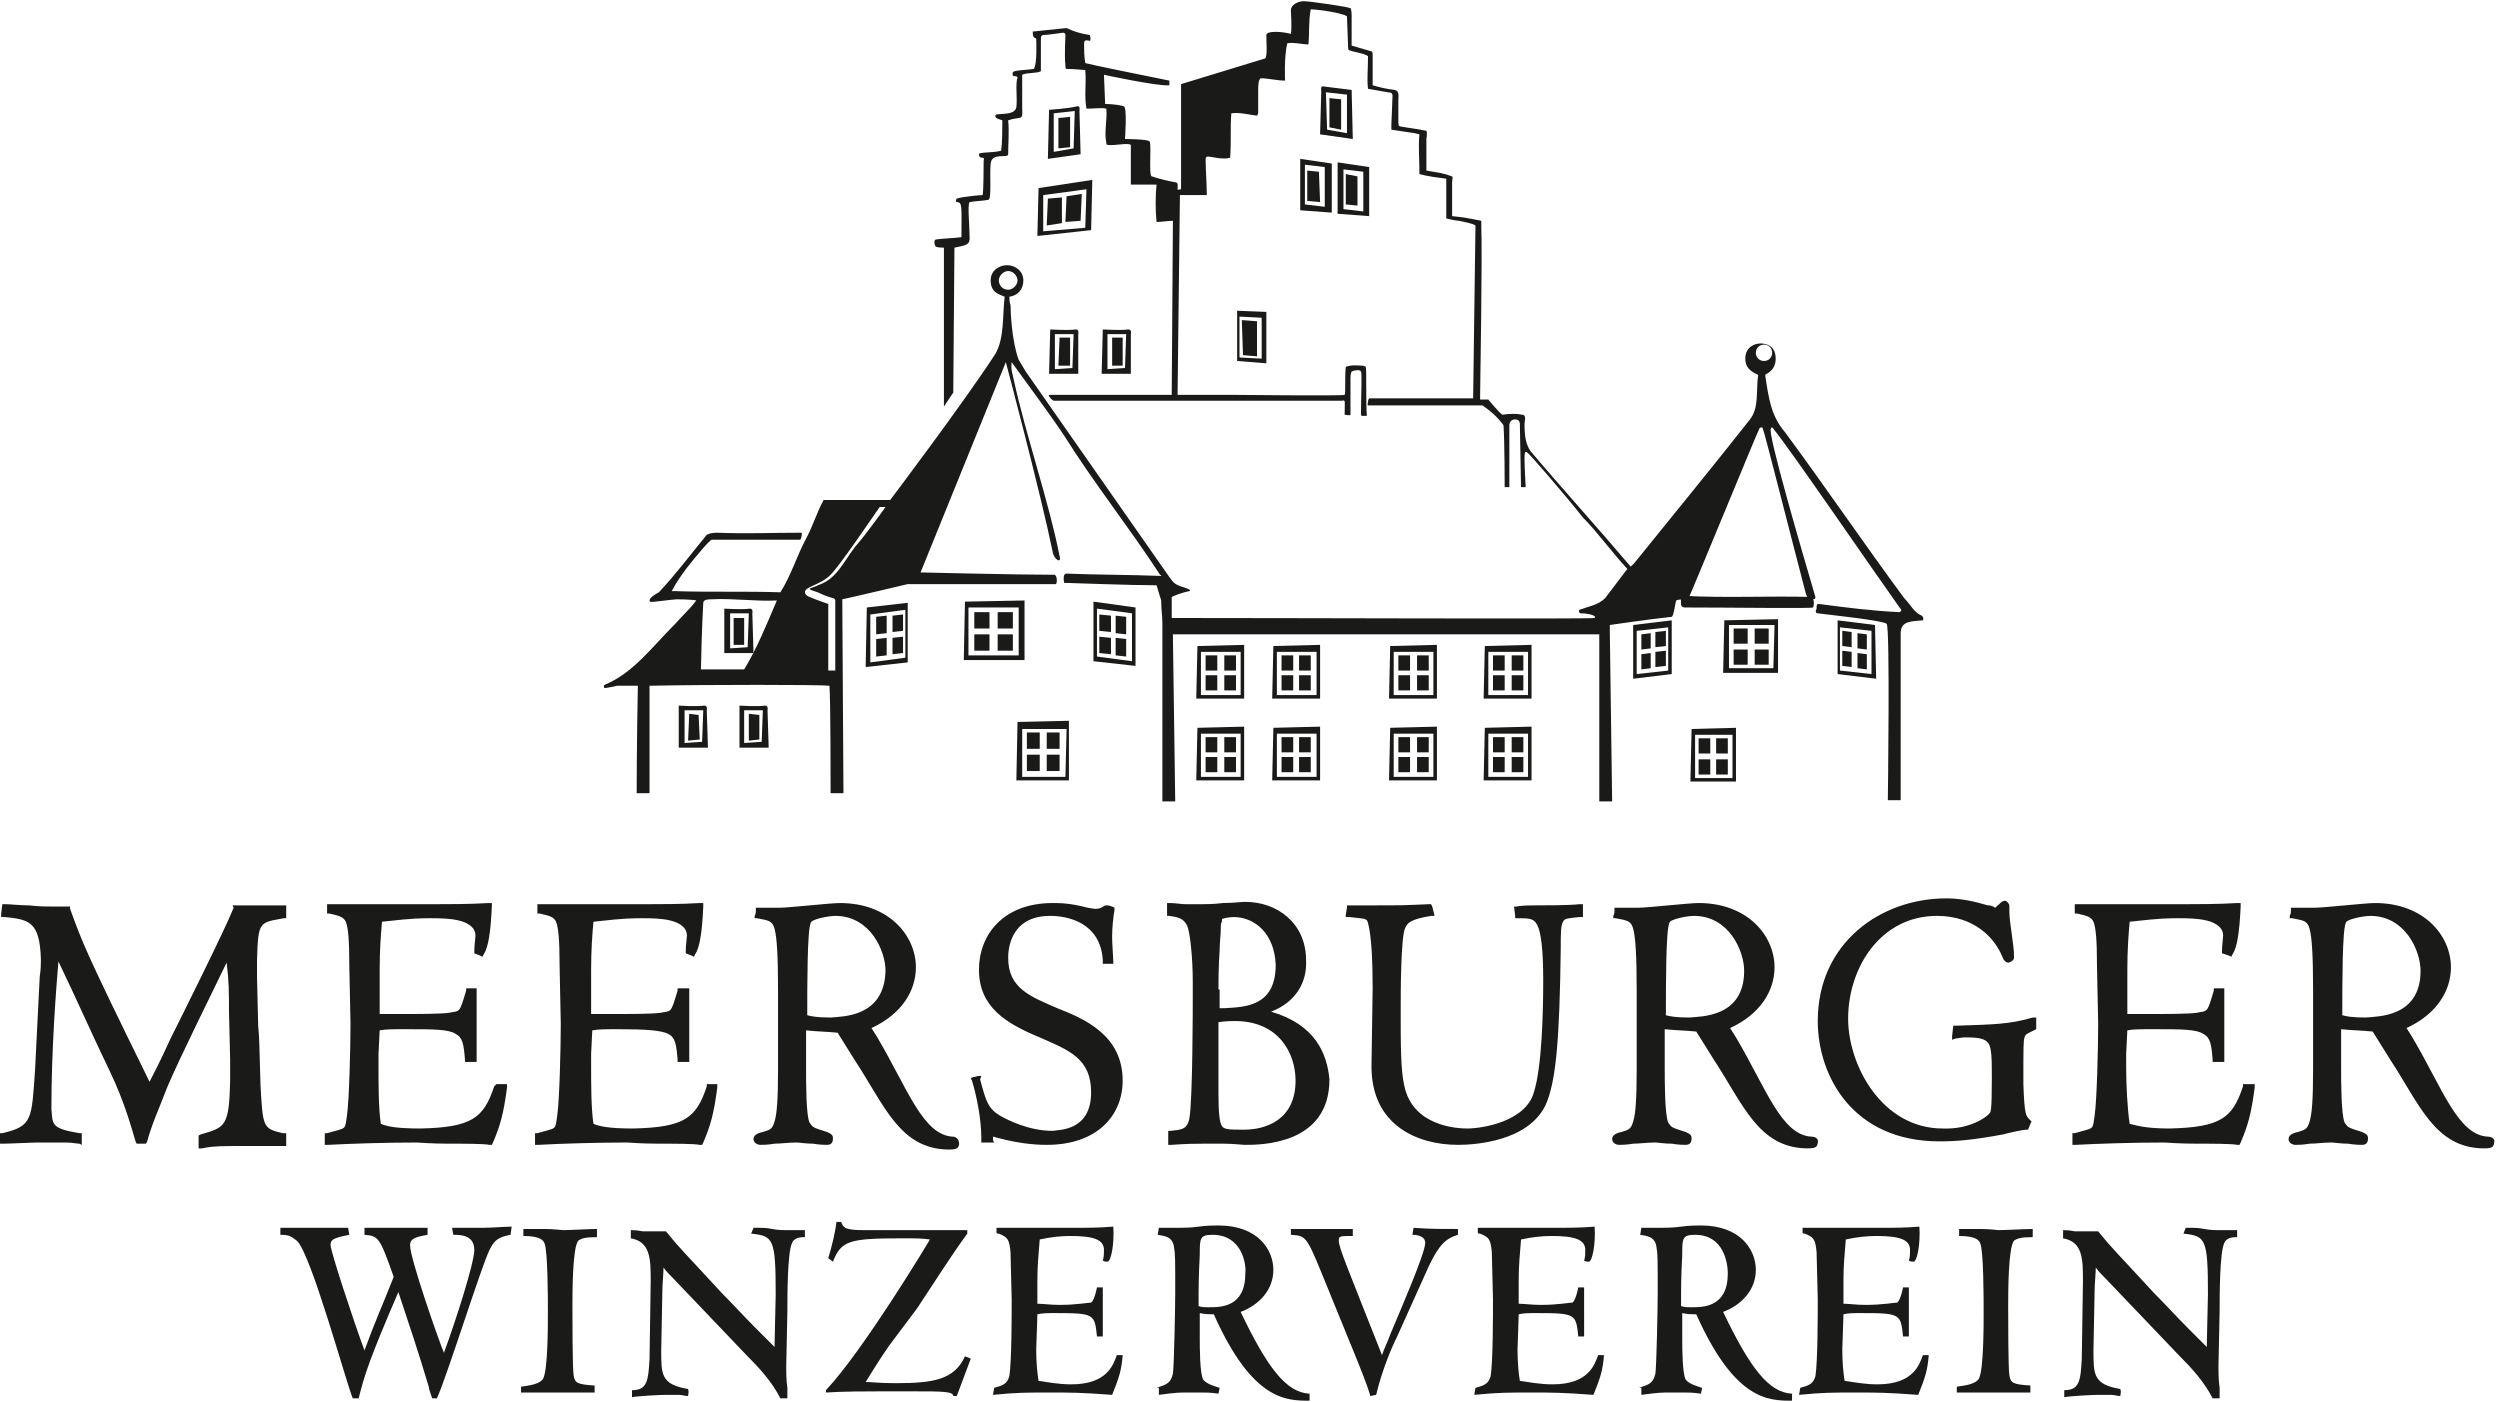 <?xml version="1.0" encoding="UTF-8"?>
<!-- Generator: Adobe Illustrator 21.1.0, SVG Export Plug-In . SVG Version: 6.00 Build 0)  -->
<svg version="1.1" id="Ebene_1" xmlns="http://www.w3.org/2000/svg" xmlns:xlink="http://www.w3.org/1999/xlink" x="0px" y="0px" viewBox="0 0 214 120" style="enable-background:new 0 0 214 120;" xml:space="preserve">
<style type="text/css">
	.st0{fill:#1A1A18;}
</style>
<g>
	<g id="Winzerverein">
		<path class="st0" d="M43.7,105.7c-1.1,0.2-1.4,0.5-1.8,1.3c-0.7,1.4-3.6,10.7-4.5,12.7H37c-0.1-0.3-0.3-0.8-0.3-1    c-0.8-2.7-1.7-5.4-2.6-8.1c-2.5,5.8-2.9,7.1-3.4,9.1h-0.5c-0.5-1.1-3.6-12.5-4.8-13.5c-0.5-0.4-0.7-0.5-1.4-0.5v-0.6    c0.4,0,1,0,1.5,0c0.6,0,1.1,0,1.5,0c0.2,0,0.8,0,1.4,0c0.6,0,1.2,0,1.4,0l0.1,0.6c-1.6,0.3-1.6,0.5-1.6,0.9c0,0.5,1.9,6.3,2.9,9    c0.9-2.5,1.4-3.5,2.5-6.3c-1.2-3.4-1.3-3.5-2.5-3.6l0-0.6h1.6c1.6,0,3.2,0,3.8,0l0,0.6c-1.2,0.2-1.5,0.4-1.5,0.9    c0,1.1,2.4,8,2.9,9.2c1-2.7,2.6-7.7,2.6-8.8c0-1.3-1.2-1.3-1.8-1.3l-0.1-0.6c0.8,0,1.7,0,2.6,0c0.9,0,1.8-0.1,2.5-0.1L43.7,105.7z     M44.6,118.7c0.7-0.1,1.6-0.2,1.9-0.7c0.4-0.8,0.4-4.5,0.4-5.7c0-1,0-5.3-0.3-5.9c-0.1-0.2-0.3-0.6-1.8-0.6l0-0.6    c0.3,0,1.1,0,1.8,0c0.8,0,1.5,0.1,1.6,0.1c0.5,0,2.3-0.1,2.9-0.1v0.7c-1,0-1.3,0.1-1.6,0.3c-0.5,0.6-0.5,4.5-0.5,5.6    c0,1,0,5.3,0.1,5.9c0.1,0.7,0.3,0.8,1.8,0.9l0,0.6l-3.3,0c-1.5,0-2.3,0-3,0V118.7z M66.3,115.3c0-0.7,0.1-3.9,0.1-4.5    c0-4.8-0.2-5-2.1-5.2l0.2-0.5c0.1,0,0.3,0,0.5,0c0.2,0,0.6,0,1.1,0.1c0.5,0.1,1,0.1,1.1,0.1c0.1,0,1.4,0,1.7,0v0.6    c-0.3,0-0.9,0-1.1,0.5c-0.4,0.8-0.4,4.6-0.4,5.8c0,0.8-0.1,4.1-0.1,4.8c0,0.3,0,1.2,0.1,1.8l0,0.9h-0.6c-0.7-1.4-1.8-2.6-2.9-3.7    l-6.3-6.6c-0.3-0.3-0.6-0.6-0.8-0.9c0,0.4-0.1,1.5-0.1,1.9l-0.1,5.2c0,2.1,0,2.9,2.3,3.3c0.1,0.3,0,0.4,0,0.6    c-0.3,0-0.5-0.1-0.8-0.1c-0.3,0-0.6,0-1.1,0c-0.5,0-2.4,0.1-2.9,0.2c0-0.3,0-0.3,0-0.6c1.3,0,1.4-0.8,1.5-2.7l0.1-6.6    c0-1.9,0-3.4-1.7-3.7c0-0.2,0-0.3,0-0.7c0.1,0,0.5,0,1,0.1c0.4,0,0.9,0,1,0h1c1.3,1.6,1.4,1.6,4.8,5.3c1,1,1.9,2,2.9,3L66.3,115.3    z M76.1,115.2c-0.7,1-1.7,2.6-2,3.1c0.6,0,1,0.1,2.6,0.1c3.2,0,5-0.3,5.9-2.3l0.5,0.2l-1.2,3.2h-0.3c0-0.4-1-0.4-3.3-0.4    c-1.3,0-2.7,0-3.1,0c-0.9,0-3,0-4.5,0.1V119c3.2-3.4,8.8-12.7,8.9-12.9c-0.7-0.1-1.1-0.1-2.4-0.1c-4.5,0-5.2,0.2-5.9,2l-0.4-0.3    c0.3-1,0.6-2.2,0.7-3.1h0.4c0.2,0.5,0.3,0.7,2,0.7h8.8v0.3c-1.4,1.9-2.9,4.3-4.3,6.4L76.1,115.2z M94.4,114.4h-0.5    c-0.2-1.9-0.2-2-3.5-2c-0.8,0-1.1,0-1.6,0.1c0,0.3-0.1,2.9-0.1,3c0,1.2,0.1,2.1,0.2,2.7c0.7,0.1,1.7,0.3,2.8,0.3    c3.1,0,3.6-1.7,3.9-2.5h0.5c-0.1,1.3-0.3,1.9-0.9,3.4c-2.7-0.2-3.5-0.2-5.4-0.2c-1.9,0-2.8,0-4.8,0.2l0.1-0.6    c0.7-0.2,1.1-0.3,1.3-1c0.2-1.3,0.2-5.2,0.2-6.6c0-0.6-0.1-3.3-0.1-4c-0.1-1.2-0.3-1.3-1-1.6c-0.1,0-0.2,0-0.2-0.1v-0.4h6.5    c1.4,0,2.2,0,3.5-0.1c0.1,1.5-0.2,3-0.5,3c-0.1,0-0.3,0-0.4-0.1c0.1-0.3,0.1-0.6,0.1-0.9c0-0.9-0.9-1.2-2.9-1.2    c-0.8,0-1.7,0.1-2.6,0.3c-0.1,1.3-0.2,2.2-0.2,3.5c0,0.5,0,0.9,0,2c0.5,0,1.1,0.1,1.9,0.1c1.4,0,2.5-0.2,2.7-0.2    c0.3-0.2,0.5-1.3,0.5-1.3h0.5V114.4z M99,118.8c0.9-0.3,1.2-0.4,1.4-1.2c0.1-0.6,0.2-5.8,0.2-6.9c0-2.9,0-3.4-0.1-3.9    c-0.1-1-0.9-1-1.4-1.1l0.1-0.6c0.3,0,1.5,0,1.7,0c0.3,0,1,0,1.7-0.1c0.7-0.1,1.4-0.1,1.7-0.1c3.4,0,4.7,2.1,4.7,3.8    c0,1.7-1.2,3-2.8,3.6c2.3,4.8,3.9,6.9,5.9,7v0.6c-2,0-4.9,0-8.2-7.4c-0.6,0-0.7,0-1.2-0.1c0,0.5,0,0.9,0,2.2c0,0.7,0,3,0.3,3.5    c0.3,0.4,1.1,0.6,1.4,0.7l-0.1,0.5c-0.7-0.1-1-0.1-1.4-0.1c-0.3,0-0.7,0-1.2,0c-0.8,0-1,0-2.5,0.2V118.8z M103.8,105.7    c-1.1,0-1.1,0.3-1.1,1.7c-0.1,2.1-0.1,2.4-0.1,4.4c0.3,0.1,0.4,0.1,0.9,0.1c1,0,3.1,0,3.1-2.9    C106.7,108.2,106.3,105.7,103.8,105.7z M113.1,108.9c-1.3-3.2-1.4-3.1-2.6-3.2v-0.5h5.3v0.6c-1.1,0-1.2,0-1.2,0.4    c0,0.6,0.7,2.2,3.7,9.8c0.2-0.6,0.3-0.7,0.8-2c0.5-1.2,2.9-6.7,2.9-7.6c0-0.6-0.7-0.7-1.1-0.7l0.1-0.6c1.4,0.1,2.1,0.1,3.8,0.1    l0,0.5c-1,0.3-1.6,0.8-2.5,2.7l-2.7,6c-0.5,1-1.3,2.9-1.8,5l-0.5,0.1c-0.2-0.8-1.1-3-1.1-3L113.1,108.9z M135.6,114.4h-0.5    c-0.2-1.9-0.2-2-3.5-2c-0.8,0-1.1,0-1.6,0.1c0,0.3-0.1,2.9-0.1,3c0,1.2,0.1,2.1,0.2,2.7c0.7,0.1,1.7,0.3,2.8,0.3    c3.1,0,3.6-1.7,3.9-2.5h0.5c-0.1,1.3-0.3,1.9-0.9,3.4c-2.7-0.2-3.5-0.2-5.4-0.2c-1.9,0-2.8,0-4.8,0.2l0.1-0.6    c0.7-0.2,1.1-0.3,1.3-1c0.2-1.3,0.2-5.2,0.2-6.6c0-0.6-0.1-3.3-0.1-4c-0.1-1.2-0.3-1.3-1-1.6c-0.1,0-0.2,0-0.2-0.1v-0.4h6.5    c1.4,0,2.2,0,3.5-0.1c0.1,1.5-0.2,3-0.5,3c-0.1,0-0.3,0-0.4-0.1c0.1-0.3,0.1-0.6,0.1-0.9c0-0.9-0.9-1.2-2.9-1.2    c-0.8,0-1.7,0.1-2.6,0.3c-0.1,1.3-0.2,2.2-0.2,3.5c0,0.5,0,0.9,0,2c0.5,0,1.1,0.1,1.9,0.1c1.4,0,2.5-0.2,2.7-0.2    c0.3-0.2,0.5-1.3,0.5-1.3h0.5V114.4z M140.3,118.8c0.9-0.3,1.2-0.4,1.4-1.2c0.1-0.6,0.2-5.8,0.2-6.9c0-2.9,0-3.4-0.1-3.9    c-0.1-1-0.9-1-1.4-1.1l0.1-0.6c0.3,0,1.5,0,1.7,0c0.3,0,1,0,1.7-0.1c0.7-0.1,1.4-0.1,1.7-0.1c3.4,0,4.7,2.1,4.7,3.8    c0,1.7-1.2,3-2.8,3.6c2.3,4.8,3.9,6.9,5.9,7v0.6c-2,0-4.9,0-8.2-7.4c-0.6,0-0.7,0-1.2-0.1c0,0.5,0,0.9,0,2.2c0,0.7,0,3,0.3,3.5    c0.3,0.4,1.1,0.6,1.4,0.7l-0.1,0.5c-0.7-0.1-1-0.1-1.4-0.1c-0.3,0-0.7,0-1.2,0c-0.8,0-1,0-2.5,0.2V118.8z M145.1,105.7    c-1.1,0-1.1,0.3-1.1,1.7c-0.1,2.1-0.1,2.4-0.1,4.4c0.3,0.1,0.4,0.1,0.9,0.1c1,0,3.1,0,3.1-2.9    C147.9,108.2,147.6,105.7,145.1,105.7z M163.4,114.4h-0.5c-0.2-1.9-0.2-2-3.5-2c-0.8,0-1.1,0-1.6,0.1c0,0.3-0.1,2.9-0.1,3    c0,1.2,0.1,2.1,0.2,2.7c0.7,0.1,1.7,0.3,2.8,0.3c3.1,0,3.6-1.7,3.9-2.5h0.5c-0.1,1.3-0.3,1.9-0.9,3.4c-2.7-0.2-3.5-0.2-5.4-0.2    c-1.9,0-2.8,0-4.8,0.2l0.1-0.6c0.7-0.2,1.1-0.3,1.3-1c0.2-1.3,0.2-5.2,0.2-6.6c0-0.6-0.1-3.3-0.1-4c-0.1-1.2-0.3-1.3-1-1.6    c-0.1,0-0.2,0-0.2-0.1v-0.4h6.5c1.4,0,2.2,0,3.5-0.1c0.1,1.5-0.2,3-0.5,3c-0.1,0-0.3,0-0.4-0.1c0.1-0.3,0.1-0.6,0.1-0.9    c0-0.9-0.9-1.2-2.9-1.2c-0.8,0-1.7,0.1-2.6,0.3c-0.1,1.3-0.2,2.2-0.2,3.5c0,0.5,0,0.9,0,2c0.5,0,1.1,0.1,1.9,0.1    c1.4,0,2.5-0.2,2.7-0.2c0.3-0.2,0.5-1.3,0.5-1.3h0.5V114.4z M167.5,118.7c0.7-0.1,1.6-0.2,1.9-0.7c0.4-0.8,0.4-4.5,0.4-5.7    c0-1,0-5.3-0.3-5.9c-0.1-0.2-0.3-0.6-1.8-0.6l0-0.6c0.3,0,1.1,0,1.8,0c0.8,0,1.5,0.1,1.6,0.1c0.5,0,2.3-0.1,2.9-0.1v0.7    c-1,0-1.3,0.1-1.6,0.3c-0.5,0.6-0.5,4.5-0.5,5.6c0,1,0,5.3,0.1,5.9c0.1,0.7,0.3,0.8,1.8,0.9l0,0.6l-3.3,0c-1.5,0-2.3,0-3,0V118.7z     M188.9,115.3c0-0.7,0.1-3.9,0.1-4.5c0-4.8-0.2-5-2.1-5.2l0.2-0.5c0.1,0,0.3,0,0.5,0c0.2,0,0.6,0,1.1,0.1c0.5,0.1,1,0.1,1.1,0.1    c0.1,0,1.4,0,1.7,0v0.6c-0.3,0-0.9,0-1.1,0.5c-0.4,0.8-0.4,4.6-0.4,5.8c0,0.8-0.1,4.1-0.1,4.8c0,0.3,0,1.2,0.1,1.8l0,0.9h-0.6    c-0.7-1.4-1.8-2.6-2.9-3.7l-6.3-6.6c-0.3-0.3-0.6-0.6-0.8-0.9c0,0.4-0.1,1.5-0.1,1.9l-0.1,5.2c0,2.1,0,2.9,2.3,3.3    c0.1,0.3,0,0.4,0,0.6c-0.3,0-0.5-0.1-0.8-0.1c-0.3,0-0.6,0-1.1,0c-0.5,0-2.4,0.1-2.9,0.2c0-0.3,0-0.3,0-0.6c1.3,0,1.4-0.8,1.5-2.7    l0.1-6.6c0-1.9,0-3.4-1.7-3.7c0-0.2,0-0.3,0-0.7c0.1,0,0.5,0,1,0.1c0.4,0,0.9,0,1,0h1c1.3,1.6,1.4,1.6,4.8,5.3c1,1,1.9,2,2.9,3    L188.9,115.3z"/>
	</g>
	<g id="Meersburg">
		<path class="st0" d="M22.3,92.9c-0.1-3.5-0.1-4.1-0.2-5.1L22,83.6c0-0.5,0-1,0-1.4c0.1-3.4,0.2-3.2,2.3-3.6l0.2,0l0-0.8l0-0.3    h-4.6L20,77.7c-0.7,1.8-4.6,9.6-5.4,11.2c-1,2.2-1.4,2.9-1.8,3.7C7.2,81.2,7.1,80.8,6,77.8L6,77.6H4.5c-0.4,0-1.2,0-2-0.1    c-0.8,0-1.6-0.1-2-0.1l-0.3,0l-0.1,0.8l0,0.3l0.3,0c2.1,0.2,3,0.4,3.1,3.6c0,0.5,0,0.8-0.1,1.5l-0.4,8c-0.3,4.2-0.2,4.8-2.8,5.4    l-0.2,0l0,0.6l0,0.3h0.3c0.5,0,2.4-0.1,2.8-0.1l1.7,0c0.1,0,0.5,0,0.9,0c0.4,0,0.9,0.1,1.1,0.1L7,98l0-0.8l0-0.2l-0.2,0    c-2.4-0.4-2.3-0.7-2.4-2.1c0-5.1,0.4-10.2,0.6-12.6c1.5,3.1,2.9,6.3,4.4,9.4c1.3,2.7,1.9,5,2.2,6l0.1,0.2h0.8l0.1-0.2    c0.4-1.5,1.1-3,1.7-4.6c1.1-2.6,3.9-8.2,5.1-10.7c0.2,1.6,0.2,2.5,0.2,4.1l0.1,4.2c0,0.7,0,1.4,0,1.9c-0.1,3.8-0.4,3.9-2.5,4.5    l-0.2,0.1l0,0.8l0,0.3l0.3,0c0.5-0.1,0.9-0.2,2.6-0.2h4.6v-1.1l-0.3,0C22.5,96.6,22.5,96.5,22.3,92.9z M42.3,93    c-0.9,2.7-1.9,3.5-6.3,3.6c-2.2,0-2.9-0.2-3.4-0.4c-0.2-1.3-0.2-3.4-0.2-4.8c0-0.5,0-0.9,0-1.2l0.1-2c0.5-0.1,1.1-0.1,2.3-0.1    c2.3,0,3.6,0,4.2,0.4c0.6,0.3,0.7,0.9,0.8,2.2l0,0.2h1v-6.3h-0.9l0,0.2c-0.6,2-0.5,1.7-1.5,1.9c-0.8,0.1-2.6,0.1-4.1,0.1    c-0.7,0-1.4,0-1.8,0c0-0.8,0-2.6,0-3.8c0-1.7,0.1-3,0.2-4.1c1.1-0.1,2.3-0.3,4.1-0.3c0.7,0,1.7,0,2.5,0.2c0.8,0.2,1.4,0.6,1.4,1.3    c0,0.1-0.1,0.9-0.1,1.3v0.2l0.5,0.2l0.2,0.1l0.1-0.2c0.4-0.6,0.6-1.9,0.7-4.1l0-0.3l-0.3,0c-1.5,0.1-3.6,0.1-4.6,0.1H28l0,0.6    l0,0.2l0.2,0c0.9,0.2,1.2,0.3,1.4,0.7c0.2,0.5,0.3,1.5,0.3,3.7l0.1,4.9c0,0.1,0,0.2,0,0.4c0,1.6-0.1,6.2-0.3,7.6    c-0.2,1.3,0,1-1.7,1.5l-0.2,0l0,0.7l0,0.3l0.3,0c1.8-0.1,4.9-0.2,7.6-0.2c0,0,1.3,0.1,2.7,0.1c1.4,0,3,0,3.5,0.1l0.2,0l0.1-0.2    c0.6-1.4,0.9-2.4,1.2-4.7l0-0.3h-0.9L42.3,93z M60.5,93c-0.9,2.7-1.9,3.5-6.3,3.6c-2.2,0-2.9-0.2-3.4-0.4    c-0.2-1.3-0.2-3.4-0.2-4.8c0-0.5,0-0.9,0-1.2l0.1-2c0.5-0.1,1.1-0.1,2.3-0.1c2.3,0,3.6,0.1,4.2,0.4c0.6,0.3,0.7,0.9,0.8,2.2l0,0.2    h1v-6.3H58L58,84.8c-0.6,2-0.5,1.7-1.5,1.9c-0.8,0.1-2.6,0.1-4.1,0.1c-0.7,0-1.4,0-1.8,0c0-0.8,0-2.6,0-3.8c0-1.7,0.1-3,0.2-4.1    c1.1-0.1,2.3-0.3,4.1-0.3c0.7,0,1.7,0,2.5,0.2c0.8,0.2,1.4,0.6,1.4,1.3c0,0.1-0.1,0.9-0.1,1.3v0.2l0.5,0.2l0.2,0.1l0.1-0.2    c0.4-0.6,0.6-1.9,0.7-4.1l0-0.3l-0.3,0c-1.5,0.1-3.6,0.1-4.6,0.1h-9.3l0,0.6l0,0.2l0.2,0c0.9,0.2,1.2,0.3,1.4,0.7    c0.2,0.5,0.3,1.6,0.3,3.7l0.1,4.9c0,0.1,0,0.2,0,0.4c0,1.6-0.1,6.2-0.3,7.6c-0.2,1.3,0,1-1.7,1.5l-0.2,0l0,0.7l0,0.3l0.3,0    c1.8-0.1,4.9-0.2,7.6-0.2c0,0,1.3,0.1,2.7,0.1c1.4,0,3,0,3.5,0.1l0.2,0l0.1-0.2c0.6-1.4,0.9-2.4,1.2-4.7l0-0.3h-0.9L60.5,93z     M90.5,86.3c-2.3-1-4.2-1.7-4.2-4.3c0-0.6,0.1-3.6,3.6-3.6c1.4,0,4.3,0.5,4.5,3.8l0,0.3l0.3,0l0.4,0l0.2,0v-0.2    c0-0.3-0.1-1.5-0.1-2c0-0.1,0-0.1,0-0.2c0-0.7,0.1-1.6,0.2-2.2l0-0.2l-0.2-0.1c-0.1,0-0.2-0.1-0.4-0.1h-0.1l-0.1,0    c-0.3,0.2-0.5,0.3-0.8,0.3c-0.1,0-0.1,0-0.7-0.1c-1.5-0.4-2.4-0.4-3-0.4c-4.2,0-6.3,2.7-6.3,5.7c0,3.2,2.3,4.6,5.2,5.8    c2.5,1.1,4.4,1.8,4.4,4.7c0,3.3-2.7,3.2-3.3,3.3c-2,0-3.8-0.9-4.5-1.3c-1-0.6-1.2-1.2-1.7-3.1L84,92.1l-0.2,0    c-0.2,0-0.3,0.1-0.5,0.1l-0.2,0.1l0.1,0.2c0.4,1.3,0.8,3.3,0.8,4.9v0.2l0,0.2l0.8,0l0.3,0L85,97.6c0-0.1,0-0.1,0-0.2    c0,0,0-0.1,0-0.1c0,0,0,0,0,0c0,0,0.1,0,0.4,0.1c2.2,0.6,3.8,0.6,4.2,0.6c4.3,0,6.5-2.5,6.5-5.5C96.1,88.6,92.8,87.2,90.5,86.3z     M81.6,97.3c-2.6-0.1-3.9-4.1-6.5-8.5L74.6,88c2.6-1.2,3.8-3.2,3.8-5.2c0-2.7-2.3-5.5-6.5-5.5c-0.8,0-4.4,0.4-5.1,0.4    c-0.5,0-1.1,0-1.9,0l-0.2,0l0,0.2c0,0.2,0,0.3-0.1,0.5l0,0.2l0.2,0c1,0.2,1.3,0.2,1.5,0.9c0.2,0.7,0.3,2.3,0.3,5.3v6.8    c0,2.5-0.1,3.8-0.3,4.4c-0.2,0.7-0.4,0.7-1,0.9c-0.5,0.1-0.8,0.3-0.8,0.6c0,0.3,0.3,0.5,0.6,0.5c0.2,0,0.6,0,1.2-0.1    c0.5,0,1.2-0.1,1.9-0.1c0.2,0,0.8,0.1,1.4,0.1c0.6,0.1,1,0.1,1.2,0.1c0.5,0,0.5-0.4,0.5-0.6c0-0.3-0.3-0.4-0.5-0.5    c-1.3-0.4-1.2-0.4-1.5-0.8C69,95.5,69,92.7,69,91.6l0-3.4c0.9,0.1,1.7,0.1,2.7,0.2l1.5,2.4c2.5,3.8,3.8,7.5,7.9,7.6    c0.4,0,0.6,0,0.8-0.1c0.2-0.1,0.2-0.4,0.2-0.4C82.1,97.5,81.8,97.3,81.6,97.3z M71.1,87.1c-1.1,0-1.7-0.1-2-0.2    c0-2.7,0-7.3,0.3-7.9c0-0.3,1.5-0.6,2.1-0.6c3,0,4.3,3,4.3,4.7C75.7,87.1,72.1,87,71.1,87.1z M108.8,86.6c2.1-0.8,3.1-2.5,3-4.4    c0-3.2-2.5-5-5.2-5c-0.3,0-1.1,0.1-1.9,0.1c-0.8,0.1-1.6,0.1-1.9,0.1c-0.4,0-0.9,0-1.3,0c-0.4,0-0.9-0.1-1.3-0.1l-0.3,0v1.1l0.2,0    c0.7,0.1,1.2,0.2,1.5,0.8c0.3,0.6,0.5,3,0.5,4.8v1.5c0,0.5,0,8.8-0.3,10.3c-0.2,0.9-0.7,0.9-1.6,1l-0.2,0V98l0.3,0    c1.4-0.1,1.9-0.1,2.7-0.1c0.2,0,1,0,1.8,0c0.8,0,1.5,0.1,1.8,0.1c1.3,0,7.2,0,7.2-5.6C113.6,90.2,112.6,87.7,108.8,86.6z     M104.3,84.7c0-0.5,0-2,0.1-3.3c0-0.7,0.1-1.4,0.1-1.9c0-0.3,0-0.5,0.1-0.6c0-0.1,0-0.1,0-0.2l0,0c0-0.1,0.7-0.2,1-0.2    c1.8,0,3.5,1.4,3.6,4.1c0,3.6-2.7,3.6-4.4,3.7c-0.2,0-0.3,0-0.4,0V84.7z M106.5,96.7c-1.2,0-1.7,0-1.9-0.3    c-0.2-0.3-0.3-1.1-0.3-2.8v-6.1c0.6-0.1,1.3-0.1,1.4-0.1c3.8,0,5.2,2.8,5.2,5.1C110.9,95.9,108.3,96.7,106.5,96.7z M192,93    c-0.9,2.7-1.9,3.5-6.3,3.6c-2.2,0-2.9-0.3-3.4-0.4c-0.2-1.3-0.3-3.4-0.3-4.8c0-0.5,0-0.9,0-1.2l0.1-2c0.5-0.1,1.1-0.1,2.3-0.1    c2.3,0,3.6,0,4.2,0.4c0.6,0.3,0.7,0.9,0.8,2.2l0,0.2h1v-6.3h-0.9l0,0.2c-0.6,2-0.5,1.7-1.5,1.9c-0.8,0.1-2.6,0.1-4.1,0.1    c-0.7,0-1.4,0-1.8,0c0-0.8,0-2.6,0-3.8c0-1.7,0.1-3,0.2-4.1c1.1-0.1,2.3-0.3,4.1-0.3c0.7,0,1.7,0,2.5,0.2c0.8,0.2,1.4,0.6,1.4,1.3    c0,0.1-0.1,0.9-0.1,1.3v0.2l0.6,0.2l0.2,0.1l0.1-0.2c0.4-0.6,0.6-1.9,0.7-4.1l0-0.3l-0.3,0c-1.5,0.1-3.6,0.1-4.6,0.1h-9.3l0,0.6    l0,0.2l0.2,0c0.9,0.2,1.2,0.3,1.4,0.7c0.2,0.5,0.3,1.5,0.3,3.7l0.1,4.9c0,0.1,0,0.2,0,0.4c0,1.6-0.1,6.2-0.3,7.6    c-0.2,1.3,0,1-1.7,1.5l-0.2,0l0,0.7l0,0.3l0.3,0c1.8-0.1,4.9-0.2,7.6-0.2c0,0,1.3,0.1,2.7,0.1c1.4,0,3,0,3.5,0.1l0.2,0l0.1-0.2    c0.6-1.4,0.9-2.4,1.2-4.7l0-0.3H192L192,93z M131.3,77.5c-0.3,0-1,0-1.5,0.1l-0.2,0l0.1,0.8l0,0.2h0.2c1,0,1.4,0,1.7,0.6    c0.3,0.6,0.5,2,0.5,4.7c0,2.6-0.1,7.4-0.8,9.6c-0.7,2.5-4.4,3.1-5.7,3.1c-0.9,0-4.7-0.2-5.4-3.7c-0.3-1.3-0.3-3.5-0.3-6.4    c0-1.4,0-6.4,0.4-7.1c0.2-0.4,0.4-0.7,2.2-1l0.3,0l-0.2-0.8l-0.1-0.2l-0.2,0c-2.3,0.1-2.3,0.1-4.7,0.1c-0.7,0-1.3,0-2,0l-0.3,0    l0,0.2l-0.1,0.6l0,0.2l0.3,0c0.8,0.1,1.2,0.1,1.4,0.2c0.1,0.1,0.1,0,0.2,0.3c0.3,1.1,0.4,3.3,0.4,5.6c0,1-0.1,5.6-0.1,6.7    c0,5,3.9,6.7,7.4,6.7c1.5,0,6-0.3,7.5-3.4c0.9-2,1.2-5.6,1.3-13.4c0-1.3,0-2,0.2-2.3c0.1-0.3,0.5-0.3,1.4-0.4l0.3,0v-1.1l-0.3,0    C134.3,77.5,132.4,77.5,131.3,77.5z M167.4,87.8l-0.2,0l-0.1,0.9l0,0.3l0.3-0.1c0.1,0,0.5-0.1,0.8-0.1c1.2,0,1.7,0.1,2,0.5    c0.3,0.4,0.3,1.4,0.3,3.1c0,2.8-0.1,2.8-0.2,2.9c-0.2,0.3-1.7,1.4-4,1.3c-5.2,0-8.1-5.4-8.1-9.4c0-4.4,2.8-8.8,7.6-8.8    c3.3,0,5,2,5.6,3.5c0.1,0.3,0.3,0.5,0.5,0.5c0.1,0,0.3-0.1,0.4-0.2c0.1-0.1,0.1-0.2,0.1-0.3c0-1.1-0.4-2.9-0.4-3.9    c0-0.2,0-0.3,0-0.5c0-0.1-0.2-0.4-0.4-0.4c-0.4,0.1-0.4,0.3-0.6,0.4c-0.1,0.1-0.2,0.2-0.2,0.2c0,0,0,0,0,0c-0.1,0-0.1-0.1-0.2-0.1    c-0.2-0.1-0.3-0.1-0.4-0.1c-0.2,0-1.7-0.6-3.6-0.6c-5.6,0-11,3.8-11,10.5c0,4.7,3,10.3,10.4,10.3h0.1c1.3,0,2.7-0.1,5.4-0.6    c0.3-0.1,1.7-0.4,1.9-0.4l0.2,0l0.2-0.5l0.1-0.2l-0.1-0.1c-0.4-0.4-0.5-0.4-0.6-3.1c0-3.3,0-3.7,0.1-4c0.1-0.3,0.2-0.3,0.8-0.6    l0.2-0.1v-1l-0.3,0C172,87.7,170.4,87.7,167.4,87.8z M155.1,97.3c-2.6-0.1-3.9-4.1-6.5-8.5l-0.5-0.8c2.6-1.2,3.8-3.2,3.8-5.2    c0-2.7-2.3-5.5-6.5-5.5c-0.8,0-4.4,0.4-5.1,0.4c-0.5,0-1.1,0-1.9,0l-0.2,0l0,0.2c0,0.2,0,0.3-0.1,0.5l0,0.2l0.2,0    c1,0.2,1.3,0.2,1.5,0.9c0.2,0.7,0.3,2.3,0.3,5.3v6.8c0,2.5-0.1,3.8-0.3,4.4c-0.2,0.7-0.4,0.7-1,0.9c-0.5,0.1-0.8,0.3-0.8,0.6    c0,0.3,0.3,0.5,0.6,0.5c0.2,0,0.6,0,1.2-0.1c0.5,0,1.2-0.1,1.9-0.1c0.2,0,0.8,0.1,1.4,0.1c0.6,0.1,1,0.1,1.2,0.1    c0.5,0,0.5-0.4,0.5-0.6c0-0.3-0.3-0.4-0.5-0.5c-1.3-0.4-1.2-0.4-1.5-0.8c-0.3-0.7-0.3-3.6-0.3-4.6l0-3.4c0.9,0.1,1.7,0.1,2.7,0.2    l1.5,2.4c2.5,3.8,3.8,7.5,7.9,7.6c0.4,0,0.6,0,0.8-0.1c0.2-0.1,0.2-0.4,0.2-0.4C155.7,97.5,155.4,97.3,155.1,97.3z M144.6,87.1    c-1.1,0-1.7-0.1-2-0.2c0-2.7,0-7.3,0.3-7.9c0-0.3,1.5-0.6,2.1-0.6c3,0,4.3,3,4.3,4.7C149.3,87.1,145.6,87,144.6,87.1z M213,97.3    c-2.6-0.1-3.9-4.1-6.5-8.5L206,88c2.6-1.2,3.8-3.2,3.8-5.2c0-2.7-2.3-5.5-6.5-5.5c-0.8,0-4.4,0.4-5.1,0.4c-0.5,0-1.1,0-1.9,0    l-0.2,0l0,0.2c0,0.2,0,0.3-0.1,0.5l0,0.2l0.2,0c1,0.2,1.3,0.2,1.5,0.9c0.2,0.7,0.3,2.3,0.3,5.3v6.8c0,2.5-0.1,3.8-0.3,4.4    c-0.2,0.7-0.4,0.7-1,0.9c-0.5,0.1-0.8,0.3-0.8,0.6c0,0.3,0.3,0.5,0.6,0.5c0.2,0,0.6,0,1.2-0.1c0.5,0,1.2-0.1,1.9-0.1    c0.2,0,0.8,0.1,1.4,0.1c0.6,0.1,1,0.1,1.2,0.1c0.5,0,0.5-0.4,0.5-0.6c0-0.3-0.3-0.4-0.5-0.5c-1.3-0.4-1.2-0.4-1.5-0.8    c-0.3-0.7-0.3-3.6-0.3-4.6l0-3.4c0.9,0.1,1.7,0.1,2.7,0.2l1.5,2.4c2.5,3.8,3.8,7.5,7.9,7.6c0.4,0,0.6,0,0.8-0.1    c0.2-0.1,0.2-0.4,0.2-0.4C213.6,97.5,213.3,97.3,213,97.3z M202.5,87.1c-1.1,0-1.7-0.1-2-0.2c0-2.7,0-7.3,0.3-7.9    c0-0.3,1.5-0.6,2.1-0.6c3,0,4.3,3,4.3,4.7C207.2,87.1,203.5,87,202.5,87.1z"/>
	</g>
	<g id="Burg">
		<g>
			<path class="st0" d="M155.1,51.1c0.2,0.2,0.2,0.7,0.1,0.9c-0.1,0.1-6.9,0-10.9,0c-0.2,0-0.3,0-0.4-0.2c0-0.2-0.1-0.8,0.2-0.8     C147.6,51.2,151.4,51,155.1,51.1 M76.2,42.8c0,0,6.2-8.2,9-12.5c0.8-1.4,0.6-3.3,0.8-4.9c-0.4-0.2-1.2-0.3-1.2-1.4     c0-0.9,0.8-1.3,1.4-1.3c0.7,0,1.4,0.5,1.4,1.3c0,0.8-0.5,1.3-1.2,1.4c0,0,0,0.5,0.1,0.7c0,0.5,0.1,3.1,0.7,4.7l0.6,1l12.3,17.6     c0.3,0.4,0.4,0.6,1,0.8c0.3,0.1,1,0.3,0.7,0.4c-0.5,0.1-1.1,0.3-1.5,0.5l0,1.8c10.6,0,36.1,0.1,36.2,0c0.2-0.2-0.5-0.4-1.2-0.4     c-0.1,0-0.2-0.2-0.1-0.3c0.8-0.3,1.6-0.4,2.2-1c0.6-0.8,1.9-2.5,1.9-2.5c-1.3-1.4-2.6-3.2-3.8-4.4c-1.5-1.9-4.6-5.5-4.8-5.6     c-0.2-0.1-0.2,0.2-0.2,0.6c0,0.8,0.1,2.4,0.1,2.4l-0.4,0l-0.1-5.4c0-0.3-0.2-0.4-0.4-0.4c-0.5,0-0.5,0.5-0.5,0.5l0,5.3l-0.4,0     c0,0,0-3.8-0.1-5.3c-0.6-0.8-1.1-1.2-1.8-1.7c-3.4,0-6.3,0-9.8,0c-0.1-0.1,0-0.1,0-0.3c0-0.2,0.1-0.3,0.1-0.3l8.9,0l0.2-14.8     c-0.3-0.2-1-0.3-1.4-0.4c-0.3,0-1.1-0.2-1.1-0.2s0-0.2,0-0.3v-3.1c-0.7-0.1-1.6-0.2-2.3-0.4l0-0.3c0-1.1-0.1-2,0-3.1l-0.4-0.1     l-2-0.3l0-0.4l0.1-2.5c0-0.2-0.1-0.3-0.4-0.3l-1.7-0.3c-0.1-0.9,0-1.5,0-2.8c-0.5-0.3-1.1-0.3-1.6-0.5c0,0-0.1,0-0.1-0.2     c0-0.2-0.1-2.7-0.1-2.7c-0.4-0.3-2.5-0.6-3.1-0.6c-0.2,1-0.1,2-0.2,3c-0.6,0-1.2-0.2-1.8-0.1c-0.3,1.1-0.2,3.2-0.2,3.2     c-0.7,0-1.4-0.2-2.1-0.2c-0.2,0.2-0.2,0.6-0.2,1.2v1.8l-0.1,0.2c-0.8-0.1-1.5-0.3-2.2-0.2c-0.1,1.3,0,2.5-0.1,3.8     c-0.6,0.2-1.6-0.1-1.9-0.1c-0.2,0-0.2,0.2-0.2,0.2c0,1,0.1,2,0.1,3.1c-0.2,0-1.1,0-1.1,0s-0.7,0-1.2,0l-0.2,17c0,0,0,0.1,0,0.1     h1.1c1.7,0,3.7,0,3.7,0s9.4,0.1,9.5,0c0.1-0.1,0-1.6,0.1-2.4c0.5-0.2,1.2-0.1,1.4-0.1c0.2,0,0.3,0.1,0.3,0.1     c0.1,0.1,0,2.9,0.1,4.2c0,0-0.3,0-0.4,0c-0.1,0-0.1-0.1-0.1-0.3c0-1.2,0.1-3.4,0-3.5c-0.1-0.2-0.6-0.1-0.8,0     c-0.1,0.2-0.1,0.4-0.1,0.8l0,2.9c0,0.1-0.5,0-0.5,0c0-1.1,0.1-1.3-0.2-1.2c-2.2,0-4.2,0-6.6,0c-2.7,0-4.7,0-7,0c0,0,0,0,0,0     c-2.3,0-8.3,0-8.3,0h-2.8c-0.1,0-0.5-0.4-0.4-0.5h10.5c0-0.1,0-0.2,0-0.3l0.1-14.6C99.9,18.9,99.5,19,99,19c-0.1-1-0.1-2.2,0-3.2     l-2.2,0l0-3.4c-0.3-0.2-1.4,0.1-2,0c-0.1,0-0.1-0.1-0.1-0.2c0,0,0,0,0,0c-0.2-0.8,0.1-2.1,0-2.9c-0.5-0.1-0.8,0-1.7,0     C92.8,8.2,93,7.2,92.9,6c0,0-1-0.1-1.6-0.1c-0.1,0-0.1-0.1-0.1-0.3c-0.1-0.9,0-2.4,0-2.6c0-0.2-0.2-0.2-0.2-0.2S89.6,3,89.3,3     c-0.2,0-0.2,0.3-0.2,0.2c0-0.1,0,2.3,0,2.9c-0.4,0.2-1.2,0.1-1.6,0.3v2.9c0,0.4,0.1,0.8-0.3,0.8c-0.6,0.1-0.6,0.1-0.9,0.2     c0.1,1,0,1.9,0,2.9c0,0.4-1.4-0.2-1.5,0.8c-0.1,1,0.1,3.1-0.2,3.1c-0.4,0.1-1.1,0.1-1.6,0.2c-0.2,0.2,0,2,0,3.1     c0,0.6-0.4,0.6-1.3,0.8l-0.1,12.4l-0.8,1.2l0-13.6c0,0-0.6,0-0.7-0.1c-0.1-0.1-0.2-0.5,0-0.6c0.7-0.1,1.5-0.1,2.2-0.2     c0-2.6,0.1-3-0.4-3c-0.1,0-0.1-0.2,0-0.3c0.6-0.2,2.1-0.3,2.2-0.3c0.1,0,0.1-2.9,0.1-2.9c0-0.1,0.1-0.3-0.1-0.3     c-0.3,0-0.3-0.2-0.3-0.3c0-0.2,1.2-0.1,1.9-0.3c0.1-0.8,0.1-1.8,0.1-2.6c-0.2-0.1-0.6-0.1-0.6-0.4c0-0.3,1.6,0.1,1.8-0.7     c0.1-0.9-0.1-1.9,0.1-2.6c-0.2-0.2-0.5,0.1-0.4-0.4c0-0.2,1.2-0.2,1.8-0.3c0.3-0.5,0.2-2.3,0.2-2.6c-0.2-0.1-0.3-0.1-0.3-0.6     c0,0,1.9-0.2,2.9-0.3c0.6,0.3,1.3,0.5,2,0.6c0,0,0.1,0.4,0,0.5c-0.1,0-0.5-0.2-0.5,0.2c0,0.7,0,1.1,0.1,1.7     c0.3,0.1,5.2,1.1,7.2,1.5c0,0.2,0,0.4,0,0.4c-1,0.1-5.6-0.9-5.6-0.9l0.1,2.5c0,0,1,0,1.6,0.2c0.3,0.1,0.1,2.8,0.1,2.8     s1.9,0,2.1,0.2c0.2,0.2-0.1,3,0.2,3c0.6,0.2,1.4,0.4,2,0.5c0.3,0,0.2,0.4,0.2,0.6c0,0.1,0.1,0,0.3,0v-9l7.2-2.2     c0.2-0.2,0.1-1.4,0.1-2c0-0.4,1.4-0.3,2.1-0.1c0.1-0.5,0-1.9,0-2c0-0.6,0.8-0.8,1.1-0.8c0.5,0,3.9,0.5,4,0.6     c0.1,0.1,0.1,0.6,0.1,0.6l0,1.5c0,0,0,0.7,0,1.1c0.7,0.2,1,0.3,1.7,0.5c0.1,0,0.1,0.1,0.1,0.6c0,1,0,1.5,0,2.3     c0.7,0.2,1.1,0.3,1.9,0.4c0.4,0.1,0.3,0.5,0.3,0.9v1.9c0,0,0,0.3,0.1,0.3c0.3,0.1,1.4,0.2,2.3,0.4c0.1,0.1,0,0.7,0,0.7l0,2.7     c1.1,0.2,1.4,0.2,2.2,0.5c0.1,0.1,0,0.3,0,0.5c0,1,0,1.7,0,2.9c1,0.1,1.5,0.2,2.5,0.4c0,0,0,0.5,0,0.6c0.1,1.8-0.1,14.3-0.1,14.3     l0,0.4l0.7,0c0,0,0.9,1.1,1.2,1.3c0.7-0.1,1.2-0.1,1.7,0c0.4,0,0.2,0.6,0.2,0.8c0,1,0.1,1.7,0.5,2.3c2.7,3.2,5.7,6.5,8.5,9.8     l0.1,0.1c0.2-0.2,0.3-0.3,0.3-0.3c3.3-4.1,6.6-8.1,9.9-12.3c0.8-1,0.5-2.5,0.7-3.8c-0.3-0.2-1.1-0.4-1.1-1.4c0-1,0.8-1.3,1.3-1.3     c0.5,0,1.3,0.2,1.3,1.3c0,1.1-0.9,1.3-0.9,1.4c0.3,2,0.5,3.5,1.7,4.9c3.4,4.6,6.8,9.6,10.2,14.2c0.6,0.6,0.8,1.2,1.5,1.5     c0.1,0.1,0.2,0.2,0.1,0.4c-0.9,0.1-1.9,0-1.9,1.1c0,7.2,0,14.3,0,14.3h-1.1c0,0,0.2-14.8-0.1-15.1c-0.3-0.3-5.2-0.8-5.9-0.9     c-0.2,0-0.2-0.2-0.1-0.4c0-0.3,0-0.4,0.2-0.4c2.3,0.3,4.6,0.6,6.9,0.7c0.2-0.1,0.2-0.2,0-0.4c-2-2.8-9.4-13.6-10.8-15.3     c-0.1-0.2-0.2-0.1-0.2,0c-0.4,0.1,2.8,11,3.8,14.4c0,0.2-0.1,0.2-0.4,0.2c-0.3,0-0.4-0.4-0.5-0.8c-0.9-3.4-3.5-13.7-3.6-13.8     c0-0.2-0.3-0.1-0.3,0c-0.1,0.1-6,14.5-6.1,14.6c-0.1,0-1,0-1,0.1c-0.1,0.1-0.2,1.3-0.4,1.4c-1.9,0.2-5.3,0.7-5.3,0.7l0,0.5     l0.2,14.6h-1.1l0-14.3l-20.9,0l-15.6,0l0.2,14.3h-1.1l0-15.3c0-0.6-0.1-1.1-0.1-1.9L99,50.1c-2.1,0-7.6-0.2-7.6-0.2l-0.3,0     c0,0-0.2-0.8,0.2-0.8c2.3,0.1,5.6,0.1,8.1,0.2c0,0,0-0.1-0.1-0.1c-2.6-4-5.7-7.9-8.2-11.9c-1.4-2.1-3-4.2-4.5-6.3     c-0.1,0.6,0.1,1.1,0.2,1.6c1,4.6,3,10.4,3.9,15c0.2,0.7-0.5,0.3-0.6-0.4C89.1,42.3,86.1,31,86.1,31l-7.3,18c0,0,8.2,0.2,11.5,0.2     c0.2,0.2,0.2,0.6,0.1,0.8c-1.6,0-3.4,0-5.2,0c-1.3,0-3.5,0-3.5,0c-1.1,0-4,0-4,0s-5.5,1.3-5.6,1.3c0,0,0.1,16.6,0.1,16.6h-1.1     c0-0.6,0-8.2-0.1-9.2c-0.7-0.1-10.7-0.1-15.4,0l0,9.2h-1.1c0,0,0-4.2,0.1-9.2c-0.8,0-1.5,0-1.8,0c-0.3,0.1-0.5,0.1-1,0.2     c-0.1,0-0.2-0.2,0-0.3c2.4-1,3.9-3.1,6-5.2c0.8-0.9,1.2-1.2,1.8-2c-0.4-0.1-1.7-0.1-1.7-0.1s-1,0.1-1.8,0.2     c-0.2,0-0.5,0.1-0.5-0.1c0-0.3,0.8-0.7,0.8-0.7c1.5-1.6,2.6-3.1,4-4.8c0,0,0.1-0.3,1-0.3c2.4,0.1,4.8,0,7.2,0     c0.1,0,0,0.5-0.1,0.6l-7.6,0c-0.4,0.3-1.2,1.3-1.2,1.3s-1.5,1.7-2.2,3.1l0.3,0c2.9,0.1,6,0,9,0.1c0.9-1.4,1.4-3.1,2.2-4.6     c0.6-1.1,0.9-2.2,1.5-3.3L76.2,42.8z M66.5,51.4c-1.8,0.1-3.7-0.2-5.6-0.1c-0.2,0-0.7,0-0.7,0.3c-0.1,1.6-0.2,5.1-0.2,5.7h3.7     C64.8,55.5,65.6,53.5,66.5,51.4 M75.8,43.4c0,0-0.2,0-0.5,0c-0.7,1-3.4,5-4.2,5.8c-0.9,0.9-2.2,1-2.2,1.5c0,0.1,0.1,0.3,0.4,0.4     c0.7,0.3,1.6,0.6,1.6,0.6c0,0.1,0,2.1,0,3.1c0,0.7,0,1.9,0,2.6c0.1,0,0.5,0,0.6,0c0-1.9,0-4,0-6c0-0.1-0.1-0.2-0.2-0.2     c-0.4-0.1-0.9-0.3-1.3-0.5c-0.3-0.1-0.7-0.2-0.7-0.3c0.1-0.1,0.6-0.2,0.7-0.3c1.6-0.5,2.2-2,3.2-3.3     C74.1,45.8,75.8,43.4,75.8,43.4 M86.3,24.8c0.4,0,0.8-0.4,0.8-0.8c0-0.4-0.4-0.8-0.8-0.8c-0.4,0-0.8,0.4-0.8,0.8     C85.5,24.4,85.8,24.8,86.3,24.8 M151.7,30.2c0-0.4-0.3-0.7-0.7-0.7c-0.4,0-0.7,0.3-0.7,0.7c0,0.4,0.3,0.7,0.7,0.7     C151.4,30.9,151.7,30.6,151.7,30.2"/>
			<g>
				<path class="st0" d="M127.1,62.3l-0.1,4.5l4.1,0l0-4.6L127.1,62.3z M130.8,66.5l-3.4,0v-3.7h3.4L130.8,66.5z"/>
			</g>
			<g>
				<rect x="127.8" y="63.1" class="st0" width="1" height="1.3"/>
			</g>
			<g>
				<rect x="127.8" y="64.8" class="st0" width="1" height="1.3"/>
			</g>
			<g>
				<rect x="129.4" y="64.8" class="st0" width="1" height="1.3"/>
			</g>
			<g>
				<rect x="129.4" y="63.1" class="st0" width="1" height="1.3"/>
			</g>
			<g>
				<path class="st0" d="M119,62.3l-0.1,4.5l4.1,0l0-4.6L119,62.3z M122.7,66.5l-3.4,0v-3.7h3.4L122.7,66.5z"/>
			</g>
			<g>
				<rect x="119.7" y="63.1" class="st0" width="1" height="1.3"/>
			</g>
			<g>
				<rect x="119.7" y="64.8" class="st0" width="1" height="1.3"/>
			</g>
			<g>
				<rect x="121.3" y="64.8" class="st0" width="1" height="1.3"/>
			</g>
			<g>
				<rect x="121.3" y="63.1" class="st0" width="1" height="1.3"/>
			</g>
			<g>
				<path class="st0" d="M127.1,55.3l-0.1,4.5l4.1,0l0-4.6L127.1,55.3z M130.8,59.5l-3.4,0v-3.7h3.4L130.8,59.5z"/>
			</g>
			<g>
				<rect x="127.8" y="56.1" class="st0" width="1" height="1.3"/>
			</g>
			<g>
				<rect x="127.8" y="57.8" class="st0" width="1" height="1.3"/>
			</g>
			<g>
				<rect x="129.4" y="57.8" class="st0" width="1" height="1.3"/>
			</g>
			<g>
				<rect x="129.4" y="56.1" class="st0" width="1" height="1.3"/>
			</g>
			<g>
				<path class="st0" d="M119,55.3l-0.1,4.5l4.1,0l0-4.6L119,55.3z M122.7,59.5l-3.4,0v-3.7h3.4L122.7,59.5z"/>
			</g>
			<g>
				<rect x="119.7" y="56.1" class="st0" width="1" height="1.3"/>
			</g>
			<g>
				<rect x="119.7" y="57.8" class="st0" width="1" height="1.3"/>
			</g>
			<g>
				<rect x="121.3" y="57.8" class="st0" width="1" height="1.3"/>
			</g>
			<g>
				<rect x="121.3" y="56.1" class="st0" width="1" height="1.3"/>
			</g>
			<g>
				<path class="st0" d="M109,55.3l-0.1,4.5l4.1,0l0-4.6L109,55.3z M112.7,59.5l-3.4,0v-3.7h3.4L112.7,59.5z"/>
			</g>
			<g>
				<rect x="109.7" y="56.1" class="st0" width="1" height="1.3"/>
			</g>
			<g>
				<rect x="109.7" y="57.8" class="st0" width="1" height="1.3"/>
			</g>
			<g>
				<rect x="111.2" y="57.8" class="st0" width="1" height="1.3"/>
			</g>
			<g>
				<rect x="111.2" y="56.1" class="st0" width="1" height="1.3"/>
			</g>
			<g>
				<path class="st0" d="M102.5,55.3l-0.1,4.5l4.1,0l0-4.6L102.5,55.3z M106.2,59.5l-3.4,0v-3.7h3.4L106.2,59.5z"/>
			</g>
			<g>
				<rect x="103.2" y="56.1" class="st0" width="1" height="1.3"/>
			</g>
			<g>
				<rect x="103.2" y="57.8" class="st0" width="1" height="1.3"/>
			</g>
			<g>
				<rect x="104.8" y="57.8" class="st0" width="1" height="1.3"/>
			</g>
			<g>
				<rect x="104.8" y="56.1" class="st0" width="1" height="1.3"/>
			</g>
			<g>
				<path class="st0" d="M109,62.3l-0.1,4.5l4.1,0l0-4.6L109,62.3z M112.7,66.5l-3.4,0v-3.7h3.4L112.7,66.5z"/>
			</g>
			<g>
				<rect x="109.7" y="63.1" class="st0" width="1" height="1.3"/>
			</g>
			<g>
				<rect x="109.7" y="64.8" class="st0" width="1" height="1.3"/>
			</g>
			<g>
				<rect x="111.2" y="64.8" class="st0" width="1" height="1.3"/>
			</g>
			<g>
				<rect x="111.2" y="63.1" class="st0" width="1" height="1.3"/>
			</g>
			<g>
				<path class="st0" d="M102.5,62.3l-0.1,4.5l4.1,0l0-4.6L102.5,62.3z M106.2,66.5l-3.4,0v-3.7h3.4L106.2,66.5z"/>
			</g>
			<g>
				<rect x="103.2" y="63.1" class="st0" width="1" height="1.3"/>
			</g>
			<g>
				<rect x="103.2" y="64.8" class="st0" width="1" height="1.3"/>
			</g>
			<g>
				<rect x="104.8" y="64.8" class="st0" width="1" height="1.3"/>
			</g>
			<g>
				<rect x="104.8" y="63.1" class="st0" width="1" height="1.3"/>
			</g>
			<g>
				<path class="st0" d="M87.1,61.8l-0.1,5l4.5,0l0-5.1L87.1,61.8z M91.2,66.5l-3.7,0v-4.1h3.8L91.2,66.5z"/>
			</g>
			<g>
				<rect x="87.9" y="62.7" class="st0" width="1.1" height="1.4"/>
			</g>
			<g>
				<rect x="87.9" y="64.6" class="st0" width="1.1" height="1.4"/>
			</g>
			<g>
				<rect x="89.6" y="64.6" class="st0" width="1.1" height="1.4"/>
			</g>
			<g>
				<rect x="89.6" y="62.7" class="st0" width="1.1" height="1.4"/>
			</g>
			<g>
				<path class="st0" d="M97.2,52l-3.6-0.5l0,5.1l3.6,0.4L97.2,52z M96.9,56.6l-3-0.4l0-4.1l3,0.4V56.6z"/>
			</g>
			<g>
				<polygon class="st0" points="95.5,52.7 96.4,52.8 96.4,54.3 95.5,54.2     "/>
			</g>
			<g>
				<polygon class="st0" points="95.5,54.6 96.4,54.7 96.4,56.2 95.5,56.1     "/>
			</g>
			<g>
				<polygon class="st0" points="94.1,54.5 95.1,54.6 95.1,56 94.1,55.9     "/>
			</g>
			<g>
				<polygon class="st0" points="94.1,52.6 95.1,52.7 95.1,54.1 94.1,54     "/>
			</g>
			<g>
				<path class="st0" d="M82.6,51.5l-0.1,5l5.2,0l0-5.1L82.6,51.5z M87.2,56.1l-4.3,0V52h4.3L87.2,56.1z"/>
			</g>
			<g>
				<rect x="83.4" y="52.4" class="st0" width="1.3" height="1.4"/>
			</g>
			<g>
				<rect x="83.4" y="54.3" class="st0" width="1.3" height="1.4"/>
			</g>
			<g>
				<rect x="85.4" y="54.3" class="st0" width="1.3" height="1.4"/>
			</g>
			<g>
				<rect x="85.4" y="52.4" class="st0" width="1.3" height="1.4"/>
			</g>
			<g>
				<path class="st0" d="M74.2,52l-0.1,5.1l3.6-0.4l0-5.1L74.2,52z M77.5,56.3l-3,0.4v-4.1l3-0.4L77.5,56.3z"/>
			</g>
			<g>
				<polygon class="st0" points="75.9,54.2 75,54.3 75,52.8 75.9,52.7     "/>
			</g>
			<g>
				<polygon class="st0" points="75.9,56.1 75,56.2 75,54.7 75.9,54.6     "/>
			</g>
			<g>
				<polygon class="st0" points="77.3,55.9 76.4,56 76.4,54.6 77.3,54.5     "/>
			</g>
			<g>
				<polygon class="st0" points="77.3,54 76.4,54.1 76.4,52.7 77.3,52.6     "/>
			</g>
			<g>
				<path class="st0" d="M160.5,53.5l-3.2-0.4l0,4.6l3.3,0.4L160.5,53.5z M160.2,57.7l-2.7-0.3l0-3.7l2.7,0.3V57.7z"/>
			</g>
			<g>
				<polygon class="st0" points="159,54.2 159.8,54.3 159.8,55.6 159,55.5     "/>
			</g>
			<g>
				<polygon class="st0" points="159,55.9 159.8,56 159.8,57.3 159,57.2     "/>
			</g>
			<g>
				<polygon class="st0" points="157.7,55.7 158.5,55.8 158.5,57.1 157.7,57     "/>
			</g>
			<g>
				<polygon class="st0" points="157.7,54 158.5,54.1 158.5,55.4 157.7,55.3     "/>
			</g>
			<g>
				<path class="st0" d="M147.6,53.1l-0.1,4.5l4.7,0l0-4.6L147.6,53.1z M151.8,57.2l-3.8,0c0,0,0-3.7,0-3.7h3.9L151.8,57.2z"/>
			</g>
			<g>
				<rect x="148.4" y="53.8" class="st0" width="1.2" height="1.3"/>
			</g>
			<g>
				<rect x="148.4" y="55.6" class="st0" width="1.2" height="1.3"/>
			</g>
			<g>
				<rect x="150.2" y="55.6" class="st0" width="1.2" height="1.3"/>
			</g>
			<g>
				<rect x="150.2" y="53.8" class="st0" width="1.2" height="1.3"/>
			</g>
			<g>
				<path class="st0" d="M144.8,62.4l-0.1,4.5l3.9,0l0-4.6L144.8,62.4z M148.3,66.6l-3.2,0c0,0,0-3.7,0-3.7h3.2L148.3,66.6z"/>
			</g>
			<g>
				<rect x="145.4" y="63.2" class="st0" width="1" height="1.3"/>
			</g>
			<g>
				<rect x="145.4" y="65" class="st0" width="1" height="1.3"/>
			</g>
			<g>
				<rect x="146.9" y="65" class="st0" width="1" height="1.3"/>
			</g>
			<g>
				<rect x="146.9" y="63.2" class="st0" width="1" height="1.3"/>
			</g>
			<g>
				<path class="st0" d="M139.8,53.5l0,4.6l3.3-0.4l0-4.6L139.8,53.5z M142.8,57.4l-2.7,0.3V54l2.7-0.3L142.8,57.4z"/>
			</g>
			<g>
				<polygon class="st0" points="141.3,55.5 140.5,55.6 140.5,54.3 141.3,54.2     "/>
			</g>
			<g>
				<polygon class="st0" points="141.3,57.2 140.5,57.3 140.5,56 141.3,55.9     "/>
			</g>
			<g>
				<polygon class="st0" points="142.6,57 141.7,57.1 141.7,55.8 142.6,55.7     "/>
			</g>
			<g>
				<polygon class="st0" points="142.6,55.3 141.7,55.4 141.7,54.1 142.6,54     "/>
			</g>
			<g>
				<path class="st0" d="M60.5,60.8c0,0,0.1-0.4-0.2-0.4c-0.7,0.1-2.2,0-2.2,0L58.1,64l2.5,0L60.5,60.8z M60.1,63.5l-1.5,0.1v-2.8      l1.6,0L60.1,63.5z"/>
			</g>
			<g>
				<polygon class="st0" points="59.8,61.2 59,61.1 58.9,63.4 59.9,63.3     "/>
			</g>
			<g>
				<path class="st0" d="M65.7,60.8c0,0,0.1-0.4-0.2-0.4c-0.7,0.1-2.2,0-2.2,0L63.3,64l2.5,0L65.7,60.8z M65.2,63.5l-1.5,0.1v-2.8      l1.6,0L65.2,63.5z"/>
			</g>
			<g>
				<polygon class="st0" points="65,61.2 64.1,61.1 64.1,63.4 65,63.3     "/>
			</g>
			<g>
				<path class="st0" d="M64.4,52.5c0,0,0.1-0.4-0.2-0.4c-0.7,0.1-2.2,0-2.2,0L62,55.9l2.5,0L64.4,52.5z M64,55.4l-1.5,0.1v-3l1.6,0      L64,55.4z"/>
			</g>
			<g>
				<polygon class="st0" points="63.7,52.9 62.8,52.9 62.8,55.2 63.7,55.2     "/>
			</g>
			<g>
				<path class="st0" d="M92.3,28.6c0,0,0.1-0.4-0.2-0.4c-0.7,0.1-2.2,0-2.2,0l-0.1,3.8l2.5,0L92.3,28.6z M91.8,31.5l-1.5,0.1v-3      l1.6,0L91.8,31.5z"/>
			</g>
			<g>
				<polygon class="st0" points="91.6,28.9 90.7,28.9 90.6,31.3 91.6,31.3     "/>
			</g>
			<g>
				<path class="st0" d="M96.8,28.6c0,0,0.1-0.4-0.2-0.4c-0.7,0.1-2.2,0-2.2,0l-0.1,3.8l2.5,0L96.8,28.6z M96.3,31.5l-1.5,0.1v-3      l1.6,0L96.3,31.5z"/>
			</g>
			<g>
				<polygon class="st0" points="96.1,28.9 95.2,28.9 95.2,31.3 96.1,31.3     "/>
			</g>
			<g>
				<path class="st0" d="M92.4,9.5c0,0,0.1-0.5-0.2-0.4c-0.8,0.2-2.4,0.3-2.4,0.3l-0.1,4.2l2.8-0.4L92.4,9.5z M91.9,12.7L90.2,13      V9.7L92,9.5L91.9,12.7z"/>
			</g>
			<g>
				<polygon class="st0" points="91.6,10 90.6,10.1 90.6,12.7 91.6,12.6     "/>
			</g>
			<g>
				<path class="st0" d="M115.8,11.9l-0.1-4.2c0,0-1.6-0.2-2.4-0.3c-0.3-0.1-0.2,0.4-0.2,0.4l-0.1,3.7L115.8,11.9z M115.3,8.1v3.3      l-1.7-0.3l-0.1-3.2L115.3,8.1z"/>
			</g>
			<g>
				<polygon class="st0" points="113.8,10.9 114.8,11.1 114.8,8.5 113.8,8.4     "/>
			</g>
			<g>
				<path class="st0" d="M117.2,14.3l-2.7-0.4v4.4l2.7,0.2L117.2,14.3z M116.7,18.1l-1.7-0.2l0-3.4l1.7,0.2L116.7,18.1z"/>
			</g>
			<g>
				<polygon class="st0" points="116.2,15.1 115.2,14.9 115.2,17.5 116.2,17.6     "/>
			</g>
			<g>
				<path class="st0" d="M114,14l-2.7-0.4v4.4l2.7,0.2L114,14z M113.4,17.7l-1.7-0.2l0-3.4l1.7,0.2L113.4,17.7z"/>
			</g>
			<g>
				<polygon class="st0" points="112.9,14.7 111.9,14.6 111.9,17.2 113,17.3     "/>
			</g>
			<g>
				<path class="st0" d="M88.8,20.2l4.6-0.5l0.1-4.3l-4.6,0.7L88.8,20.2z M89.3,16.7l3.7-0.5l-0.1,3.3l-3.6,0.3L89.3,16.7z"/>
			</g>
			<g>
				<polygon class="st0" points="90.9,19.1 90.9,16.9 89.7,17 89.6,19.3     "/>
			</g>
			<g>
				<polygon class="st0" points="92.5,18.9 92.6,16.6 91.3,16.8 91.2,19     "/>
			</g>
			<g>
				<path class="st0" d="M108.4,31.1l0-4.4l-2.5-0.1l0,4.3L108.4,31.1z M106.1,30.6l0-3.5l1.9,0.1l0,3.5L106.1,30.6z"/>
			</g>
			<g>
				<polygon class="st0" points="106.3,27.4 106.4,30.4 107.6,30.5 107.6,27.5     "/>
			</g>
		</g>
	</g>
</g>
</svg>